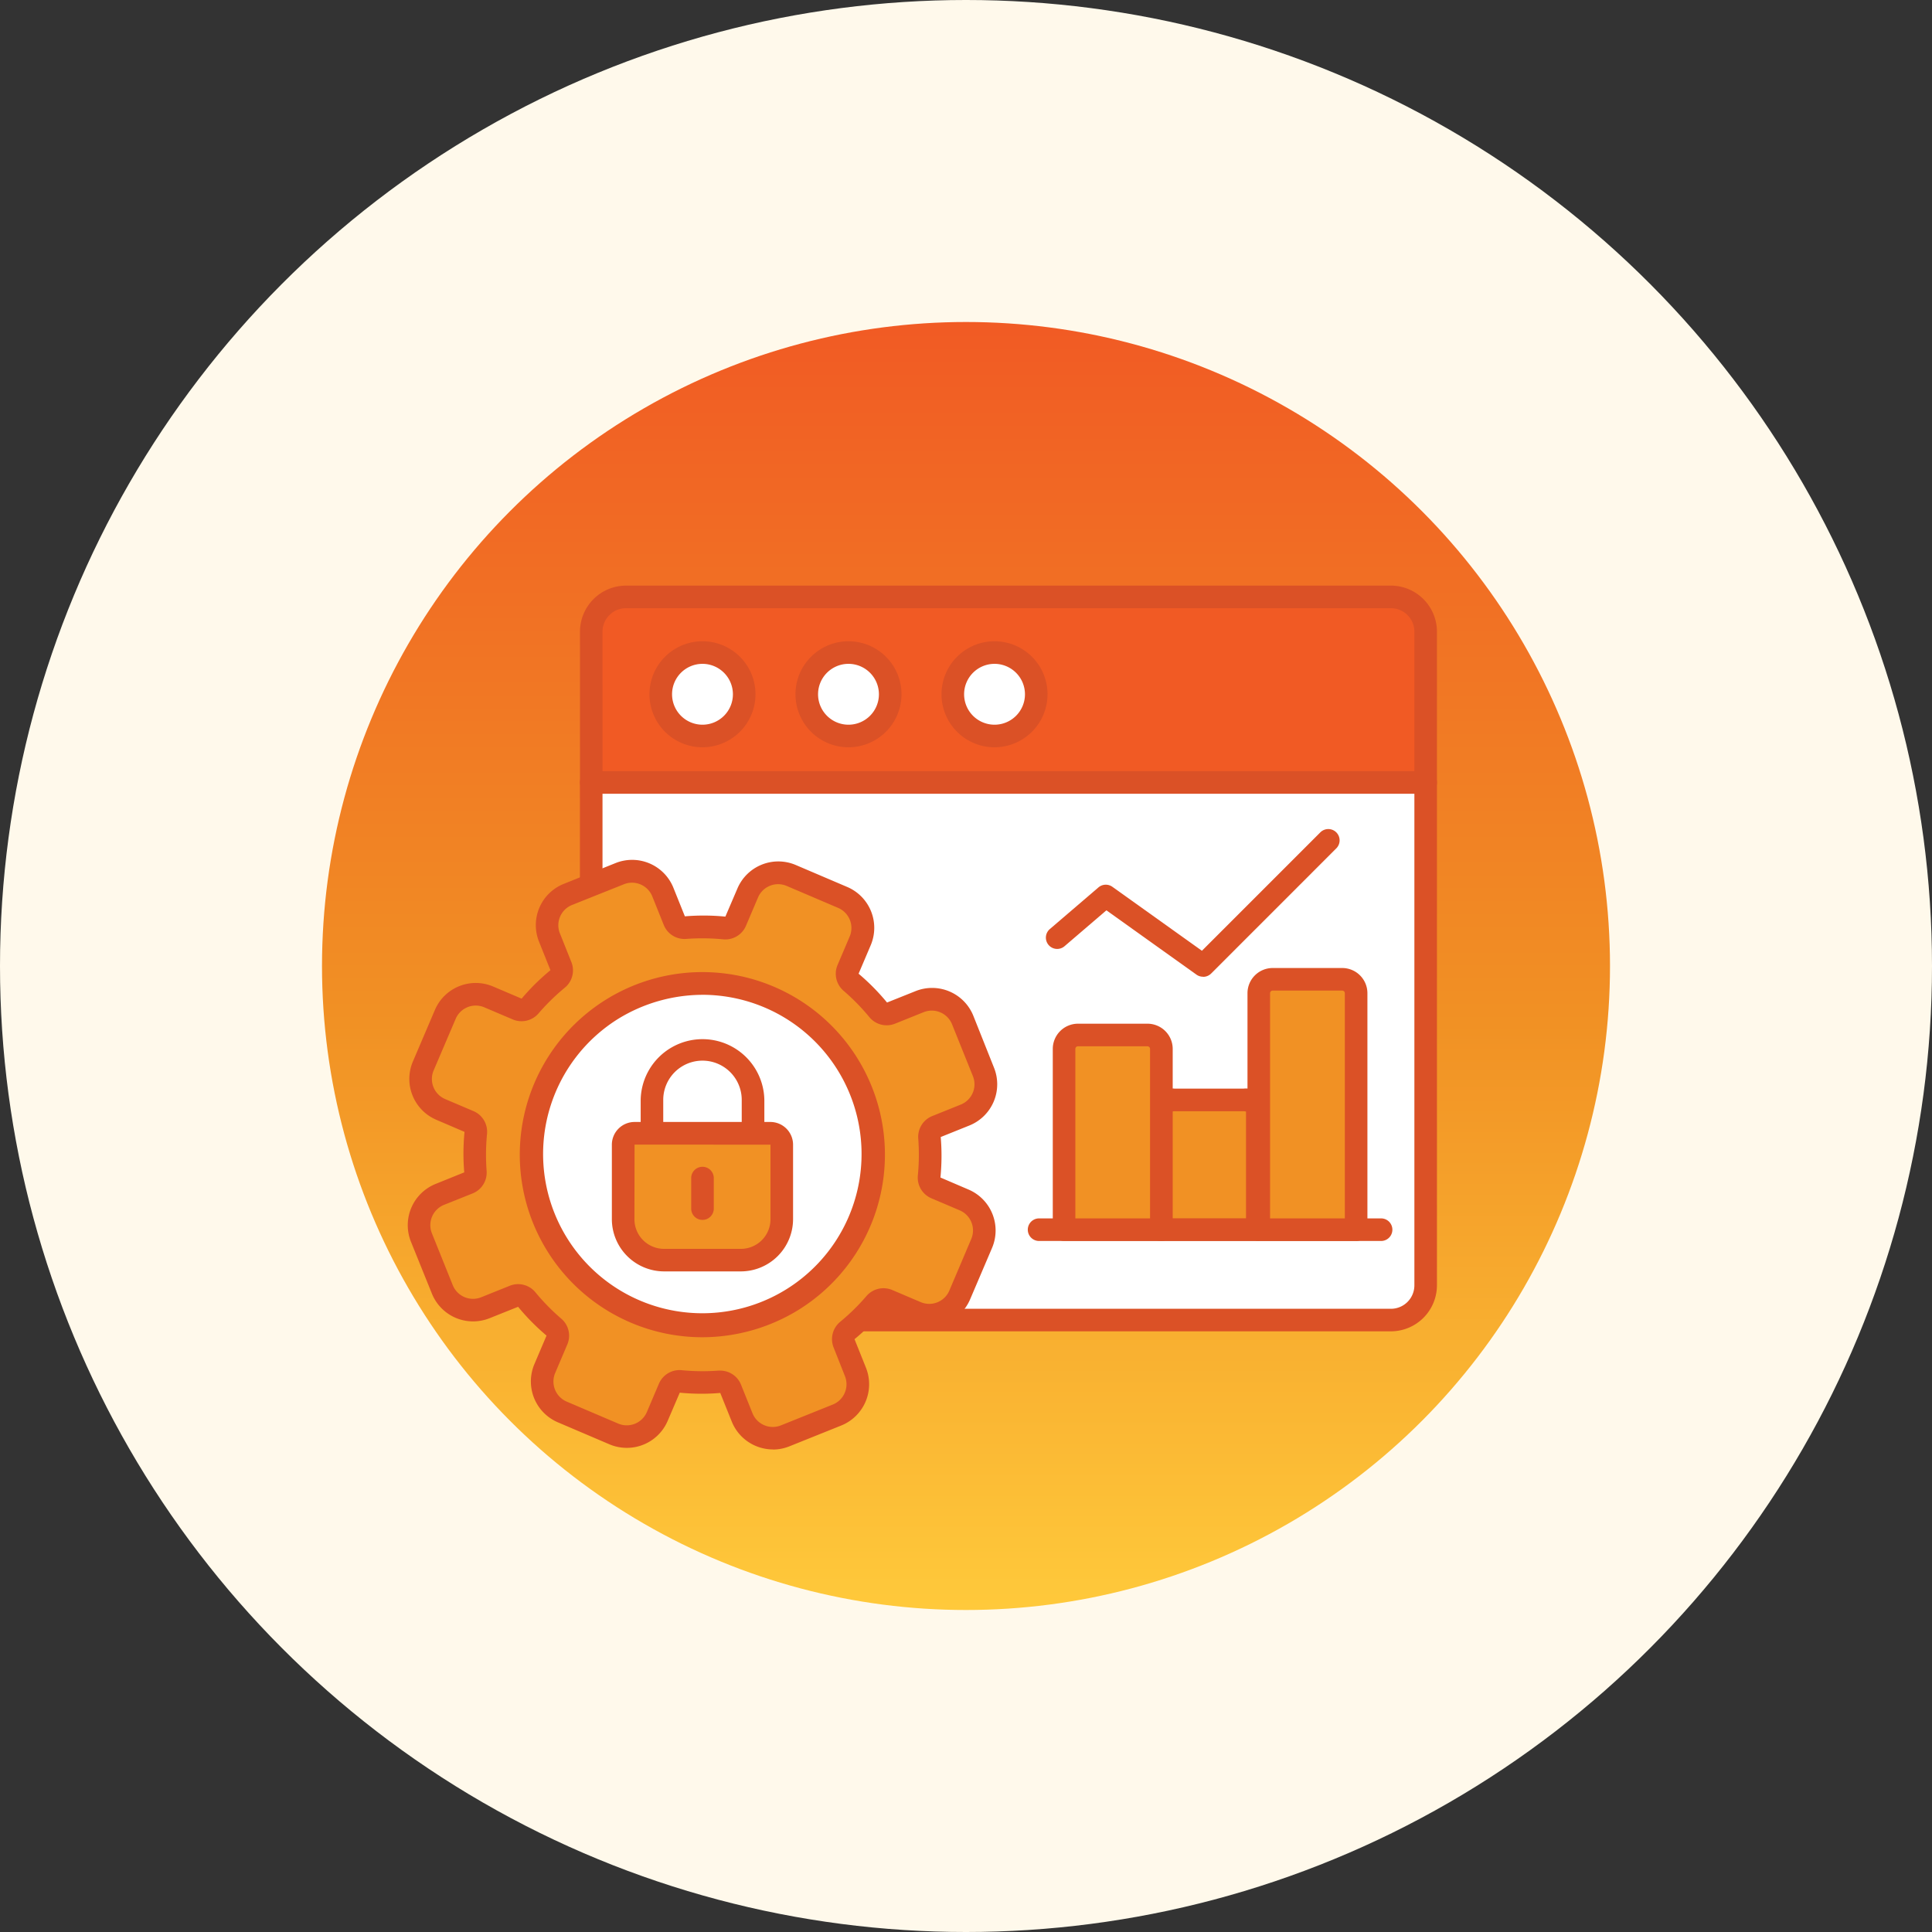 <svg xmlns="http://www.w3.org/2000/svg" xmlns:xlink="http://www.w3.org/1999/xlink" width="96" height="96" viewBox="0 0 96 96">
  <rect x="0" y="0" width="96" height="96" fill="#333333" stroke="none"/>
  <defs>
    <clipPath id="clip-path">
      <rect id="Rectangle_2990" data-name="Rectangle 2990" width="96" height="96" transform="translate(1017 5606)" fill="#fff" stroke="#707070" stroke-width="1"/>
    </clipPath>
    <linearGradient id="linear-gradient" x1="0.5" x2="0.5" y2="1" gradientUnits="objectBoundingBox">
      <stop offset="0" stop-color="#f15a24"/>
      <stop offset="0.544" stop-color="#f19124"/>
      <stop offset="1" stop-color="#ffca3b"/>
    </linearGradient>
    <clipPath id="clip-path-2">
      <rect id="Rectangle_2954" data-name="Rectangle 2954" width="51.14" height="42.923" fill="none"/>
    </clipPath>
  </defs>
  <g id="Mask_Group_3" data-name="Mask Group 3" transform="translate(-1017 -5606)" clip-path="url(#clip-path)">
    <g id="icn" transform="translate(781 -727)">
      <circle id="circle" cx="48" cy="48" r="48" transform="translate(236 6333)" fill="#fff9eb"/>
      <circle id="grd" cx="32" cy="32" r="32" transform="translate(252 6349)" fill="url(#linear-gradient)" style="mix-blend-mode: overlay;isolation: isolate"/>
      <g id="icn-2" data-name="icn" transform="translate(256.261 6362.099)" clip-path="url(#clip-path-2)">
        <path id="Path_12796" data-name="Path 12796" d="M61.108,21.074V46.063A1.728,1.728,0,0,1,59.38,47.79H21.373a1.728,1.728,0,0,1-1.728-1.728V21.074Z" transform="translate(-10.529 -11.294)" fill="#fff"/>
        <path id="Path_12797" data-name="Path 12797" d="M58.732,47.7H20.725a2.291,2.291,0,0,1-2.289-2.289V20.426A.561.561,0,0,1,19,19.864H60.46a.561.561,0,0,1,.561.562V45.414A2.292,2.292,0,0,1,58.732,47.7M19.558,20.987V45.414a1.168,1.168,0,0,0,1.167,1.166H58.732A1.167,1.167,0,0,0,59.9,45.414V20.987Z" transform="translate(-9.881 -10.646)" fill="#db5126"/>
        <path id="Path_12798" data-name="Path 12798" d="M19.645,10.428V2.937A1.727,1.727,0,0,1,21.373,1.21H59.38a1.727,1.727,0,0,1,1.728,1.727v7.491Z" transform="translate(-10.529 -0.648)" fill="#f15a24"/>
        <path id="Path_12799" data-name="Path 12799" d="M60.46,10.341H19a.561.561,0,0,1-.561-.562V2.289A2.291,2.291,0,0,1,20.725,0H58.732a2.291,2.291,0,0,1,2.289,2.289v7.49a.561.561,0,0,1-.561.562m-40.9-1.123H59.9V2.289a1.168,1.168,0,0,0-1.166-1.167H20.725a1.168,1.168,0,0,0-1.167,1.167Z" transform="translate(-9.881 0)" fill="#db5126"/>
        <path id="Path_12800" data-name="Path 12800" d="M83.947,68.878H66.954a.561.561,0,0,1,0-1.123H83.947a.561.561,0,0,1,0,1.123" transform="translate(-35.583 -36.313)" fill="#db5126"/>
        <path id="Path_12801" data-name="Path 12801" d="M95.96,54.6V42.852a.691.691,0,0,0-.691-.691H91.814a.691.691,0,0,0-.691.691V54.6Z" transform="translate(-48.837 -22.596)" fill="#f19124"/>
        <path id="Path_12802" data-name="Path 12802" d="M95.313,54.512H90.476a.561.561,0,0,1-.561-.562V42.2a1.253,1.253,0,0,1,1.252-1.252h3.455A1.253,1.253,0,0,1,95.874,42.2V53.951a.561.561,0,0,1-.561.562M91.037,53.39h3.715V42.2a.13.13,0,0,0-.13-.13H91.167a.13.13,0,0,0-.13.13Z" transform="translate(-48.189 -21.947)" fill="#db5126"/>
        <path id="Path_12803" data-name="Path 12803" d="M76.139,33.4a.561.561,0,0,1-.326-.1l-4.48-3.2-2.085,1.787a.561.561,0,0,1-.73-.852l2.419-2.073a.562.562,0,0,1,.691-.031l4.451,3.179,5.883-5.883a.561.561,0,0,1,.794.794l-6.219,6.22a.56.56,0,0,1-.4.164" transform="translate(-36.617 -13.966)" fill="#db5126"/>
        <path id="Path_12804" data-name="Path 12804" d="M31.237,9.239a2.073,2.073,0,1,1-2.073-2.073,2.073,2.073,0,0,1,2.073,2.073" transform="translate(-14.519 -3.84)" fill="#fff"/>
        <path id="Path_12805" data-name="Path 12805" d="M28.515,11.225A2.634,2.634,0,1,1,31.15,8.591a2.638,2.638,0,0,1-2.634,2.634m0-4.146a1.512,1.512,0,1,0,1.512,1.512,1.514,1.514,0,0,0-1.512-1.512" transform="translate(-13.871 -3.192)" fill="#db5126"/>
        <path id="Path_12806" data-name="Path 12806" d="M46.872,9.239A2.073,2.073,0,1,1,44.8,7.166a2.073,2.073,0,0,1,2.073,2.073" transform="translate(-22.899 -3.84)" fill="#fff"/>
        <path id="Path_12807" data-name="Path 12807" d="M44.151,11.225a2.634,2.634,0,1,1,2.634-2.634,2.638,2.638,0,0,1-2.634,2.634m0-4.146a1.512,1.512,0,1,0,1.512,1.512,1.514,1.514,0,0,0-1.512-1.512" transform="translate(-22.251 -3.192)" fill="#db5126"/>
        <path id="Path_12808" data-name="Path 12808" d="M62.508,9.239a2.073,2.073,0,1,1-2.073-2.073,2.073,2.073,0,0,1,2.073,2.073" transform="translate(-31.279 -3.84)" fill="#fff"/>
        <path id="Path_12809" data-name="Path 12809" d="M59.787,11.225a2.634,2.634,0,1,1,2.634-2.634,2.638,2.638,0,0,1-2.634,2.634m0-4.146A1.512,1.512,0,1,0,61.3,8.591a1.514,1.514,0,0,0-1.512-1.512" transform="translate(-30.631 -3.192)" fill="#db5126"/>
        <path id="Path_12810" data-name="Path 12810" d="M85.43,61.512V55.527c0-.254-.307-.46-.685-.46H81.319c-.378,0-.685.206-.685.46v5.985Z" transform="translate(-43.215 -29.513)" fill="#f19124"/>
        <path id="Path_12811" data-name="Path 12811" d="M84.781,61.425h-4.8a.561.561,0,0,1-.561-.562V54.879a1.138,1.138,0,0,1,1.246-1.022H84.1a1.138,1.138,0,0,1,1.246,1.022v5.984a.561.561,0,0,1-.561.562M80.546,60.3H84.22V55a.4.4,0,0,0-.123-.018H80.67a.4.4,0,0,0-.124.018Z" transform="translate(-42.567 -28.864)" fill="#db5126"/>
        <path id="Path_12812" data-name="Path 12812" d="M75.113,57.792V48.808a.691.691,0,0,0-.691-.691H70.967a.691.691,0,0,0-.691.691v8.984Z" transform="translate(-37.664 -25.788)" fill="#f19124"/>
        <path id="Path_12813" data-name="Path 12813" d="M74.465,57.7H69.628a.561.561,0,0,1-.561-.562V48.159a1.254,1.254,0,0,1,1.252-1.252h3.455a1.254,1.254,0,0,1,1.252,1.252v8.983a.561.561,0,0,1-.561.562m-4.276-1.123H73.9V48.159a.13.13,0,0,0-.13-.13H70.319a.13.13,0,0,0-.13.13Z" transform="translate(-37.016 -25.139)" fill="#db5126"/>
        <path id="Path_12814" data-name="Path 12814" d="M8.6,31.742a1.645,1.645,0,0,0-.914,2.142l.571,1.423a.554.554,0,0,1-.168.636,11.238,11.238,0,0,0-1.369,1.341.554.554,0,0,1-.639.155l-1.41-.6a1.646,1.646,0,0,0-2.16.868L1.418,40.262a1.646,1.646,0,0,0,.868,2.161l1.41.6a.555.555,0,0,1,.331.568,11.2,11.2,0,0,0-.021,1.917.556.556,0,0,1-.343.562l-1.422.571a1.647,1.647,0,0,0-.914,2.142l1.037,2.579a1.646,1.646,0,0,0,2.142.914l1.422-.572a.556.556,0,0,1,.636.169,11.271,11.271,0,0,0,1.341,1.369.554.554,0,0,1,.155.639l-.6,1.41a1.647,1.647,0,0,0,.868,2.162l2.556,1.09a1.646,1.646,0,0,0,2.161-.868l.6-1.41a.554.554,0,0,1,.568-.331,11.228,11.228,0,0,0,1.916.021.555.555,0,0,1,.562.342l.572,1.422a1.648,1.648,0,0,0,2.142.914L21.986,57.6a1.648,1.648,0,0,0,.914-2.143l-.572-1.422A.557.557,0,0,1,22.5,53.4a11.268,11.268,0,0,0,1.369-1.341.553.553,0,0,1,.639-.155l1.41.6a1.647,1.647,0,0,0,2.161-.868l1.091-2.556a1.647,1.647,0,0,0-.868-2.161l-1.41-.6a.554.554,0,0,1-.331-.568,11.285,11.285,0,0,0,.021-1.917.555.555,0,0,1,.342-.562l1.422-.572a1.647,1.647,0,0,0,.914-2.142l-1.037-2.578a1.647,1.647,0,0,0-2.143-.914l-1.422.572a.555.555,0,0,1-.636-.169A11.234,11.234,0,0,0,22.68,36.1a.554.554,0,0,1-.155-.639l.6-1.41a1.646,1.646,0,0,0-.868-2.161L19.7,30.8a1.648,1.648,0,0,0-2.161.869l-.6,1.41a.555.555,0,0,1-.569.331,11.19,11.19,0,0,0-1.917-.021.555.555,0,0,1-.562-.343L13.32,31.62a1.647,1.647,0,0,0-2.143-.914Z" transform="translate(-0.648 -16.393)" fill="#f19124"/>
        <path id="Path_12815" data-name="Path 12815" d="M18.148,58.668A2.212,2.212,0,0,1,16.1,57.284l-.572-1.423a10.992,10.992,0,0,1-2.012-.014l-.6,1.4a2.207,2.207,0,0,1-2.9,1.164l-2.556-1.09a2.208,2.208,0,0,1-1.164-2.9l.6-1.41a11.1,11.1,0,0,1-1.413-1.431l-1.417.567A2.206,2.206,0,0,1,1.2,50.925L.159,48.347a2.211,2.211,0,0,1,1.225-2.872L2.807,44.9a11.082,11.082,0,0,1,.014-2.012l-1.4-.6a2.207,2.207,0,0,1-1.164-2.9l1.091-2.556a2.207,2.207,0,0,1,2.9-1.164l1.41.6a11.1,11.1,0,0,1,1.432-1.413l-.567-1.417a2.207,2.207,0,0,1,1.225-2.871l2.579-1.036a2.21,2.21,0,0,1,2.872,1.225l.571,1.422a11.125,11.125,0,0,1,2.012.014l.6-1.4a2.209,2.209,0,0,1,2.9-1.164l2.556,1.091a2.208,2.208,0,0,1,1.164,2.9l-.6,1.41a11.1,11.1,0,0,1,1.413,1.432l1.416-.566a2.208,2.208,0,0,1,2.873,1.226L29.131,39.7a2.208,2.208,0,0,1-1.226,2.872l-1.422.572a11.074,11.074,0,0,1-.014,2.012l1.4.6a2.211,2.211,0,0,1,1.164,2.9l-1.091,2.556a2.208,2.208,0,0,1-2.9,1.164l-1.41-.6a11.1,11.1,0,0,1-1.432,1.413l.567,1.416a2.212,2.212,0,0,1-1.225,2.873l-2.58,1.036a2.2,2.2,0,0,1-.82.159m-2.621-3.922a1.111,1.111,0,0,1,1.039.7l.571,1.421a1.087,1.087,0,0,0,1.413.6l2.579-1.036a1.088,1.088,0,0,0,.6-1.413L21.16,53.6a1.117,1.117,0,0,1,.332-1.278,10.651,10.651,0,0,0,1.3-1.275,1.115,1.115,0,0,1,1.285-.3l1.41.6a1.085,1.085,0,0,0,1.424-.572L28,48.211a1.086,1.086,0,0,0-.573-1.424l-1.41-.6a1.115,1.115,0,0,1-.67-1.138,10.763,10.763,0,0,0,.02-1.822,1.113,1.113,0,0,1,.693-1.124l1.422-.572a1.086,1.086,0,0,0,.6-1.412l-1.037-2.578a1.086,1.086,0,0,0-1.412-.6l-1.423.572a1.115,1.115,0,0,1-1.279-.334,10.694,10.694,0,0,0-1.273-1.3,1.114,1.114,0,0,1-.3-1.285l.6-1.41a1.085,1.085,0,0,0-.572-1.425l-2.556-1.091a1.086,1.086,0,0,0-1.425.572l-.6,1.41a1.114,1.114,0,0,1-1.139.67,10.7,10.7,0,0,0-1.821-.02,1.113,1.113,0,0,1-1.124-.693l-.571-1.422a1.086,1.086,0,0,0-1.412-.6L8.161,31.615a1.084,1.084,0,0,0-.6,1.411L8.13,34.45A1.112,1.112,0,0,1,7.8,35.727,10.689,10.689,0,0,0,6.5,37a1.114,1.114,0,0,1-1.285.3l-1.41-.6a1.084,1.084,0,0,0-1.424.572L1.287,39.834a1.084,1.084,0,0,0,.572,1.424l1.41.6A1.115,1.115,0,0,1,3.938,43a10.751,10.751,0,0,0-.02,1.821,1.114,1.114,0,0,1-.693,1.125L1.8,46.516a1.087,1.087,0,0,0-.6,1.412l1.037,2.578a1.085,1.085,0,0,0,1.412.6l1.422-.572a1.115,1.115,0,0,1,1.278.332,10.757,10.757,0,0,0,1.275,1.3,1.113,1.113,0,0,1,.305,1.284l-.6,1.411A1.085,1.085,0,0,0,7.9,56.292l2.556,1.09a1.085,1.085,0,0,0,1.425-.572l.6-1.41a1.113,1.113,0,0,1,1.137-.669,10.751,10.751,0,0,0,1.821.02c.029,0,.058,0,.086,0M7.952,31.095h0Z" transform="translate(0 -15.745)" fill="#db5126"/>
        <path id="Path_12816" data-name="Path 12816" d="M13.413,52.906A8.506,8.506,0,1,1,26.19,58.357a8.495,8.495,0,0,1-12.777-5.451" transform="translate(-7.083 -22.838)" fill="#fff"/>
        <path id="Path_12817" data-name="Path 12817" d="M21.083,59.532a9.072,9.072,0,1,1,4.751-1.348,9.144,9.144,0,0,1-4.751,1.348m0-17.015A8.034,8.034,0,0,0,16.911,43.7a7.912,7.912,0,1,0,4.172-1.184" transform="translate(-6.437 -22.184)" fill="#db5126"/>
        <path id="Path_12818" data-name="Path 12818" d="M31.169,54.579H26.146V52.164a2.511,2.511,0,0,1,5.023,0Z" transform="translate(-14.013 -26.611)" fill="#fff"/>
        <path id="Path_12819" data-name="Path 12819" d="M30.522,54.493H25.5a.561.561,0,0,1-.561-.562V51.517a3.073,3.073,0,0,1,6.145,0v2.414a.561.561,0,0,1-.562.562M26.06,53.37h3.9V51.517a1.95,1.95,0,0,0-3.9,0Z" transform="translate(-13.365 -25.963)" fill="#db5126"/>
        <path id="Path_12820" data-name="Path 12820" d="M27.139,64.941h-.264c-2.1,0-3.809-.827-3.809-2.931V59.7a1.063,1.063,0,0,1,1.064-1.063h5.755A1.063,1.063,0,0,1,30.948,59.7v2.12c0,2.1-1.705,3.119-3.809,3.119" transform="translate(-12.362 -31.427)" fill="#f19124"/>
        <path id="Path_12821" data-name="Path 12821" d="M28.268,64.854h-3.82a2.6,2.6,0,0,1-2.592-2.592V58.557a1.13,1.13,0,0,1,1.128-1.128h6.748a1.13,1.13,0,0,1,1.128,1.128v3.705a2.6,2.6,0,0,1-2.592,2.592m-5.284-6.3-.006,3.711a1.471,1.471,0,0,0,1.47,1.469h3.82a1.471,1.471,0,0,0,1.47-1.469V58.557Z" transform="translate(-11.714 -30.778)" fill="#db5126"/>
        <line id="Line_1" data-name="Line 1" y2="1.517" transform="translate(14.645 29.439)" fill="#fff"/>
        <path id="Path_12822" data-name="Path 12822" d="M30.91,64.868a.561.561,0,0,1-.561-.561V62.79a.561.561,0,0,1,1.122,0v1.517a.561.561,0,0,1-.561.561" transform="translate(-16.265 -33.351)" fill="#db5126"/>
      </g>
    </g>
  </g>
</svg>
